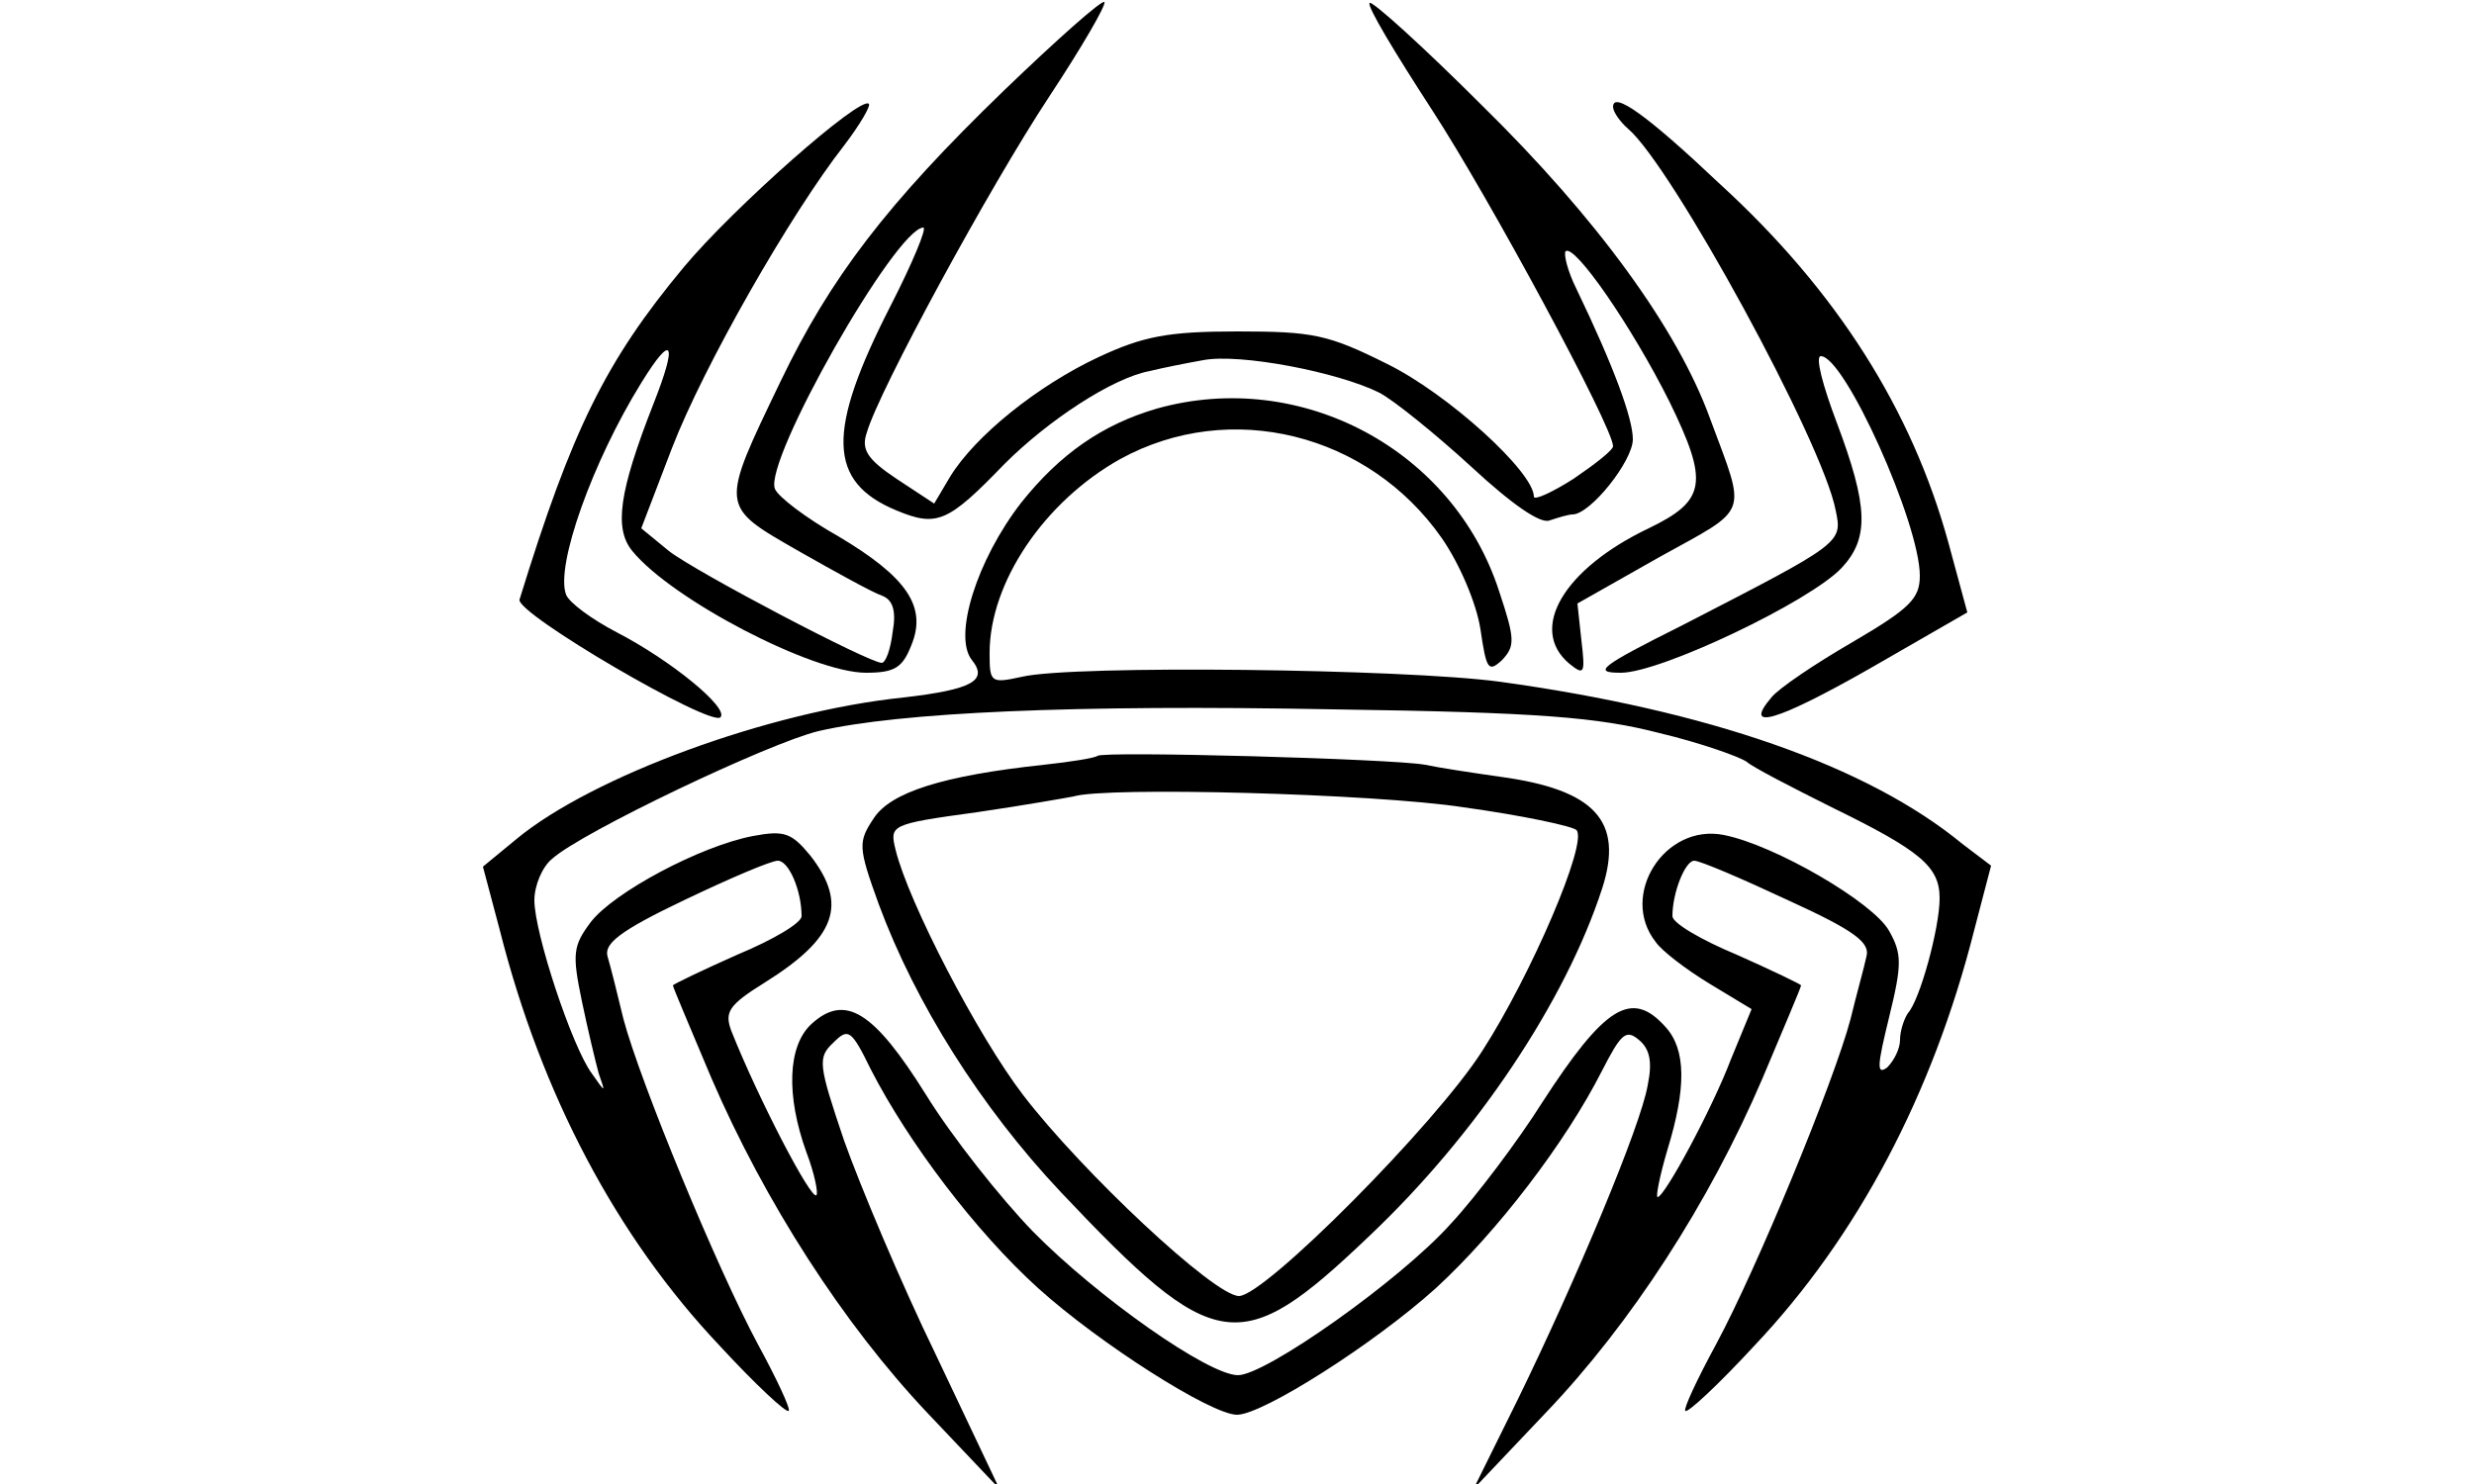<?xml version="1.0" standalone="no"?>
<!DOCTYPE svg PUBLIC "-//W3C//DTD SVG 20010904//EN"
 "http://www.w3.org/TR/2001/REC-SVG-20010904/DTD/svg10.dtd">
<svg version="1.0" xmlns="http://www.w3.org/2000/svg"
 width="250pt" height="150pt" viewBox="0 0 250 150"
 preserveAspectRatio="xMidYMid meet">
<g transform="translate(0,150) scale(0.1,-0.1)"
fill="#000000" stroke="none">
<path d="M1015 1409 c-119 -115 -176 -190 -226 -294 -62 -129 -62 -126 18
-172 37 -21 75 -42 84 -45 11 -4 15 -15 11 -37 -2 -17 -7 -31 -11 -31 -13 0
-188 92 -215 113 l-28 23 31 81 c32 83 120 237 174 306 16 21 27 40 25 42 -8
9 -137 -105 -187 -165 -79 -95 -113 -164 -166 -336 -4 -14 193 -129 203 -119
9 9 -49 57 -105 86 -25 13 -48 30 -51 38 -11 29 27 135 76 214 32 52 37 41 12
-22 -34 -87 -40 -125 -21 -148 40 -49 182 -123 236 -123 29 0 37 5 46 28 16
39 -5 69 -74 110 -32 18 -61 40 -64 48 -11 29 122 263 150 264 4 0 -11 -36
-33 -79 -65 -127 -64 -178 6 -207 41 -17 52 -12 109 47 44 44 109 87 147 94
12 3 37 8 54 11 37 7 136 -12 178 -33 15 -8 57 -42 93 -75 41 -38 70 -58 79
-54 9 3 19 6 23 6 18 0 61 54 61 76 0 21 -19 73 -57 152 -9 18 -13 35 -11 38
9 8 67 -76 105 -152 40 -82 37 -100 -21 -128 -86 -41 -122 -102 -80 -137 15
-12 16 -10 12 24 l-4 37 83 47 c92 51 88 40 51 140 -33 91 -115 203 -230 316
-60 60 -112 107 -114 104 -3 -3 26 -51 63 -108 58 -89 183 -321 183 -340 0 -4
-18 -18 -40 -33 -22 -14 -40 -22 -40 -18 0 25 -87 104 -148 134 -60 30 -75 33
-152 33 -70 0 -95 -5 -140 -26 -62 -29 -125 -80 -150 -121 l-16 -27 -38 25
c-30 20 -36 30 -30 47 12 42 124 248 184 339 33 50 58 93 56 96 -3 2 -48 -38
-101 -89z"/>
<path d="M1630 1392 c0 -5 7 -15 15 -22 44 -37 197 -317 210 -386 7 -33 6 -33
-155 -116 -84 -42 -91 -48 -62 -48 40 0 191 72 223 106 28 30 27 62 -5 147
-14 37 -22 67 -16 67 24 0 100 -169 100 -222 0 -23 -10 -33 -68 -67 -38 -22
-75 -47 -82 -56 -29 -34 4 -25 99 29 l99 57 -19 70 c-37 135 -113 255 -231
363 -74 70 -108 94 -108 78z"/>
<path d="M1169 1087 c-55 -16 -98 -46 -137 -95 -45 -58 -69 -135 -50 -159 17
-21 0 -30 -69 -38 -136 -14 -315 -80 -391 -143 l-34 -28 17 -64 c42 -166 118
-310 222 -420 36 -39 68 -69 70 -66 2 2 -12 32 -31 67 -41 76 -119 265 -136
329 -6 25 -13 53 -16 63 -4 13 12 26 77 57 46 22 88 40 95 40 11 0 24 -30 24
-56 0 -7 -29 -24 -65 -39 -36 -16 -65 -30 -65 -31 0 -2 18 -44 39 -94 54 -125
133 -248 218 -338 l73 -77 -64 135 c-36 74 -77 172 -93 217 -26 77 -27 84 -11
99 15 15 18 14 38 -27 38 -74 106 -164 169 -221 62 -56 175 -128 201 -128 26
0 139 72 201 128 62 57 131 147 168 220 19 37 24 42 37 31 11 -9 14 -22 9 -46
-7 -41 -72 -196 -131 -317 l-45 -91 73 77 c86 90 165 212 219 338 21 50 39 92
39 94 0 1 -29 15 -65 31 -36 15 -65 32 -65 39 0 24 13 56 22 56 6 0 48 -18 95
-40 68 -31 83 -43 79 -57 -2 -10 -10 -38 -16 -63 -17 -64 -95 -253 -136 -329
-19 -35 -33 -65 -31 -67 2 -3 34 27 70 66 104 110 180 254 222 420 l17 65 -29
22 c-96 79 -257 135 -468 164 -97 13 -430 17 -482 5 -32 -7 -33 -6 -33 24 0
71 55 153 132 196 111 61 251 26 325 -80 18 -26 35 -66 39 -92 6 -41 8 -44 22
-31 13 14 13 21 -3 69 -46 143 -200 226 -346 185z m508 -328 c42 -10 81 -24
88 -29 7 -6 46 -26 86 -46 90 -44 109 -60 109 -92 0 -30 -20 -103 -32 -116 -4
-6 -8 -18 -8 -27 0 -9 -6 -21 -13 -28 -11 -8 -10 2 2 51 13 53 13 64 0 87 -16
29 -116 87 -167 97 -60 12 -106 -61 -69 -108 6 -9 31 -28 54 -42 l43 -26 -21
-51 c-19 -50 -67 -139 -74 -139 -2 0 2 21 10 48 19 62 19 101 -2 124 -34 38
-61 22 -125 -77 -24 -38 -66 -94 -92 -122 -51 -57 -187 -153 -215 -153 -30 0
-142 79 -207 145 -33 34 -82 96 -108 138 -53 85 -82 103 -116 72 -24 -22 -26
-72 -5 -130 8 -21 12 -41 10 -43 -5 -6 -59 98 -86 166 -7 19 -3 26 34 49 72
45 84 79 46 128 -19 23 -26 26 -58 20 -53 -10 -141 -57 -164 -87 -18 -24 -19
-32 -9 -80 6 -29 14 -62 17 -73 7 -20 7 -20 -7 0 -20 27 -58 142 -58 175 0 15
8 34 18 42 30 27 219 117 269 129 82 19 257 27 521 22 208 -3 267 -8 329 -24z"/>
<path d="M1109 736 c-2 -2 -26 -6 -54 -9 -103 -11 -155 -28 -172 -54 -16 -24
-16 -29 5 -87 37 -100 103 -205 184 -291 156 -165 181 -169 311 -45 109 103
199 238 236 352 22 68 -7 100 -104 113 -28 4 -61 9 -75 12 -32 6 -325 14 -331
9z m370 -52 c58 -8 110 -19 114 -23 12 -12 -46 -147 -95 -223 -47 -74 -220
-248 -246 -248 -25 0 -159 126 -218 203 -46 60 -116 195 -129 248 -6 25 -6 26
82 38 48 7 93 15 98 16 32 10 303 3 394 -11z"/>
</g>
</svg>
